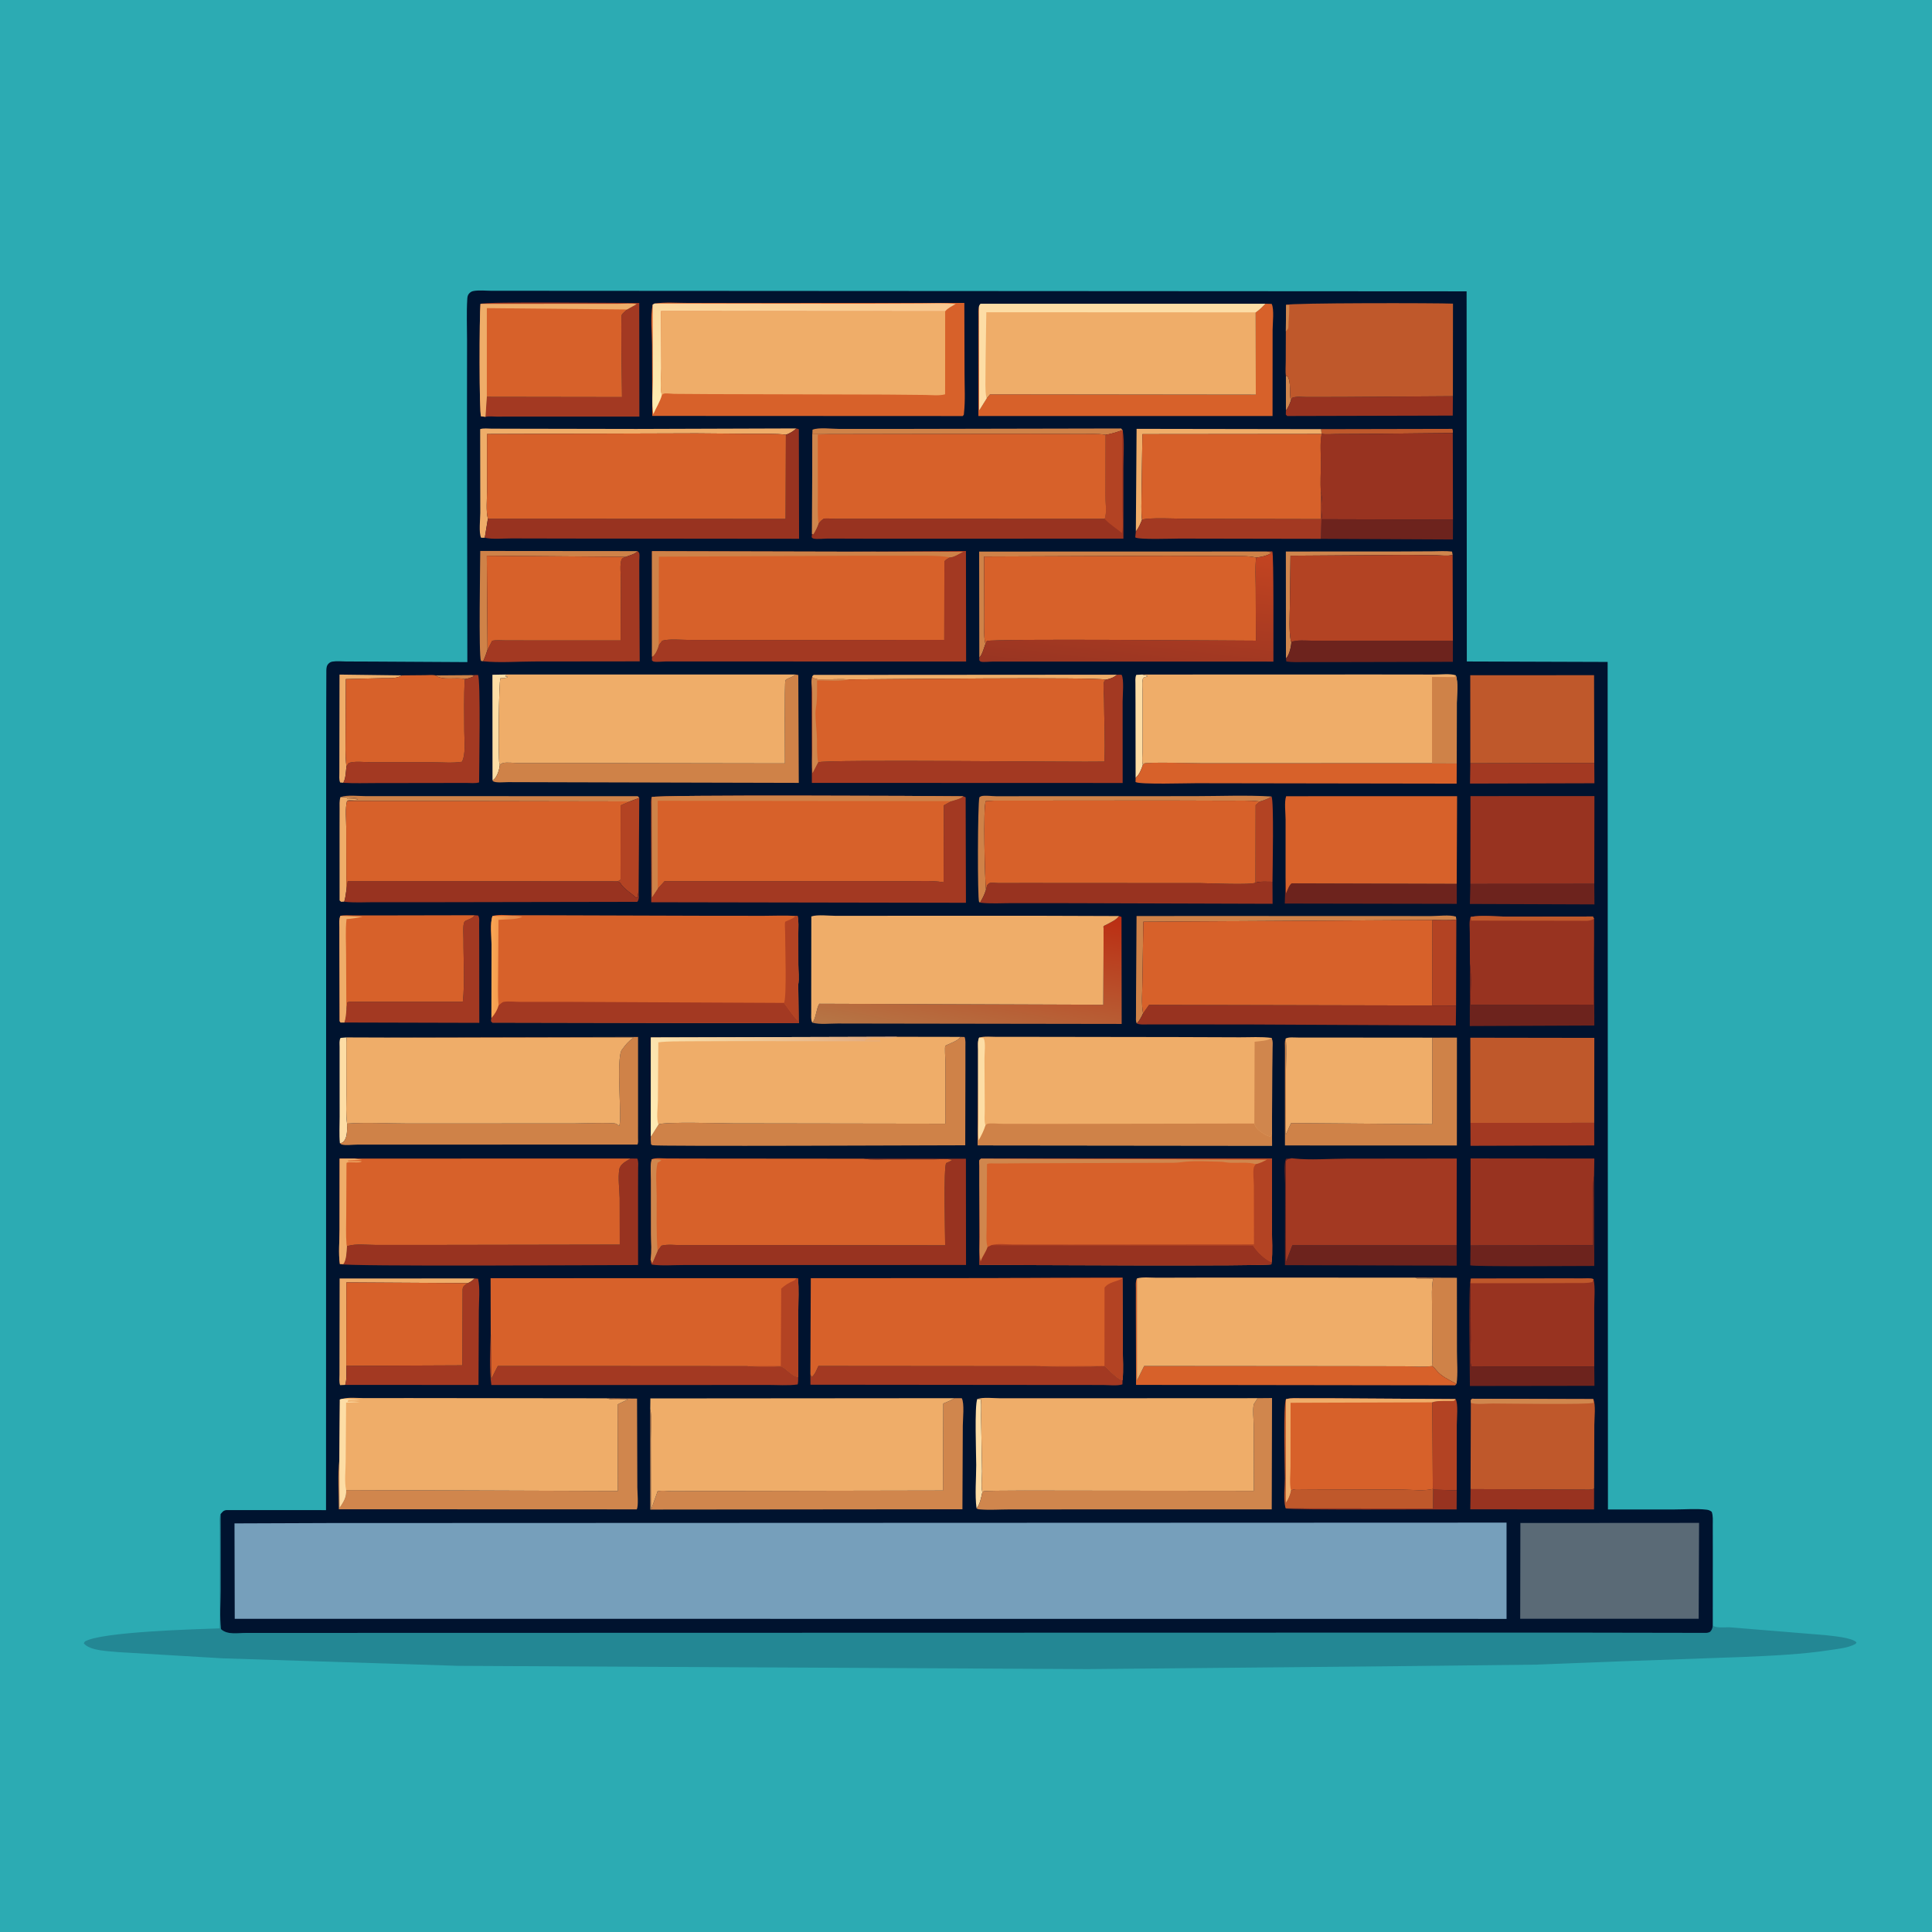 <svg version="1.1" xmlns="http://www.w3.org/2000/svg" style="display: block;" viewBox="0 0 2048 2048" width="1024" height="1024">
<defs>
	<linearGradient id="Gradient1" gradientUnits="userSpaceOnUse" x1="1050.44" y1="948.332" x2="1019.81" y2="1111.29">
		<stop class="stop0" offset="0" stop-opacity="1" stop-color="rgb(187,46,19)"/>
		<stop class="stop1" offset="1" stop-opacity="1" stop-color="rgb(182,117,69)"/>
	</linearGradient>
	<linearGradient id="Gradient2" gradientUnits="userSpaceOnUse" x1="1191.79" y1="716.029" x2="1208.02" y2="572.306">
		<stop class="stop0" offset="0" stop-opacity="1" stop-color="rgb(153,53,34)"/>
		<stop class="stop1" offset="1" stop-opacity="1" stop-color="rgb(195,68,33)"/>
	</linearGradient>
	<linearGradient id="Gradient3" gradientUnits="userSpaceOnUse" x1="908.993" y1="1066.09" x2="674.848" y2="1155.89">
		<stop class="stop0" offset="0" stop-opacity="1" stop-color="rgb(228,173,129)"/>
		<stop class="stop1" offset="1" stop-opacity="1" stop-color="rgb(255,235,180)"/>
	</linearGradient>
	<linearGradient id="Gradient4" gradientUnits="userSpaceOnUse" x1="541.402" y1="1022.35" x2="521.597" y2="1022.51">
		<stop class="stop0" offset="0" stop-opacity="1" stop-color="rgb(232,138,73)"/>
		<stop class="stop1" offset="1" stop-opacity="1" stop-color="rgb(250,165,83)"/>
	</linearGradient>
	<linearGradient id="Gradient5" gradientUnits="userSpaceOnUse" x1="861.069" y1="282.301" x2="809.819" y2="464.805">
		<stop class="stop0" offset="0" stop-opacity="1" stop-color="rgb(249,200,143)"/>
		<stop class="stop1" offset="1" stop-opacity="1" stop-color="rgb(255,237,177)"/>
	</linearGradient>
</defs>
<path transform="translate(0,0)" fill="rgb(44,171,179)" d="M -0 -0 L 2048 0 L 2048 2048 L -0 2048 L -0 -0 z"/>
<path transform="translate(0,0)" fill="rgb(35,135,148)" d="M 233.841 1605.03 L 233.907 1685.1 C 233.889 1698.71 232.75 1713.5 234.268 1726.95 C 241.015 1733.32 252.187 1730.97 261.051 1730.97 L 1296.72 1730.73 L 1669.05 1730.69 L 1808.53 1730.93 C 1810.24 1730.9 1811.35 1730.57 1812.86 1729.79 C 1814.98 1727.34 1815.25 1726.25 1815.61 1723.17 C 1819.04 1726.07 1828.9 1724.81 1833.65 1725.02 L 1935 1733.31 C 1942.18 1734.24 1963.18 1735.76 1967.97 1741 L 1967.13 1742.5 C 1959.3 1746.87 1949.5 1747.66 1940.75 1749.02 C 1910.27 1753.76 1879.28 1755.06 1848.5 1756.43 L 1718.5 1761.06 L 1627.49 1764.58 L 1501 1766.02 L 1153.23 1769.31 L 486 1765.87 L 235.635 1757.88 L 126.254 1751.36 C 115.997 1750.26 95.459 1750.23 88.831 1742 L 90 1740.02 C 107.72 1729.71 206.649 1727.07 232.895 1726.13 L 232.975 1638.76 L 232.798 1616.84 C 232.755 1612.99 232.128 1608.54 233.841 1605.03 z"/>
<path transform="translate(0,0)" fill="rgb(0,19,47)" d="M 233.841 1605.03 C 235.862 1602.69 236.7 1601.11 240 1600.77 L 345.604 1600.8 L 345.699 1040.17 L 345.745 824.264 L 345.811 748.626 L 345.933 710.5 C 346.071 707.627 346.269 705.353 348.5 703.262 C 349.686 702.151 350.923 701.564 352.5 701.306 C 357.031 700.565 362.376 701.14 367.018 701.178 L 396.053 701.288 L 495.408 701.858 L 495.021 442.139 L 495.081 360.364 C 495.102 346.162 494.43 331.648 495.306 317.498 C 495.441 315.307 495.541 313.287 496.982 311.5 C 498.076 310.144 499.627 308.992 501.305 308.618 C 507.291 307.284 515.531 308.267 521.728 308.261 L 566.652 308.257 L 1554.66 308.823 L 1554.89 701.187 L 1704.16 701.678 L 1704.49 1600.13 L 1774.82 1600.1 C 1785.92 1600.1 1798.27 1599.03 1809.25 1600.36 C 1811.47 1600.63 1812.72 1601.27 1814.5 1602.58 C 1816.07 1607.04 1815.58 1611.74 1815.6 1616.42 L 1815.65 1642.86 L 1815.61 1723.17 C 1815.25 1726.25 1814.98 1727.34 1812.86 1729.79 C 1811.35 1730.57 1810.24 1730.9 1808.53 1730.93 L 1669.05 1730.69 L 1296.72 1730.73 L 261.051 1730.97 C 252.187 1730.97 241.015 1733.32 234.268 1726.95 C 232.75 1713.5 233.889 1698.71 233.907 1685.1 L 233.841 1605.03 z"/>
<path transform="translate(0,0)" fill="rgb(207,130,72)" d="M 461.629 715.941 L 500.214 715.661 L 502.951 716.626 C 499.801 718.042 496.186 719.454 492.735 719.838 C 483.438 717.552 469.439 721.793 461.629 715.941 z"/>
<path transform="translate(0,0)" fill="rgb(208,134,77)" d="M 1363.1 398.966 L 1364.51 398.5 C 1369.18 404.594 1366.25 416.924 1368.49 424.52 C 1367.01 428.442 1365.75 431.899 1363.14 435.24 L 1363.1 398.966 z"/>
<path transform="translate(0,0)" fill="rgb(253,221,165)" d="M 1035.16 1598.87 C 1033.25 1584.34 1034.83 1567.65 1034.83 1552.92 C 1034.83 1542.08 1032.86 1489.71 1036.01 1482.94 L 1039.78 1483.5 C 1040.49 1490.52 1039.88 1497.58 1040.05 1504.63 L 1041.01 1559.68 C 1041.06 1566.14 1039.84 1575.75 1041.29 1581.88 C 1040.13 1587.18 1038.85 1594.82 1035.16 1598.87 z"/>
<path transform="translate(0,0)" fill="rgb(152,51,32)" d="M 1519.25 1579.07 L 1544.19 1579.8 L 1544.09 1600.05 C 1527.57 1599.84 1366.44 1600.89 1362.99 1598.98 L 1519.08 1599.12 L 1519.25 1579.07 z"/>
<path transform="translate(0,0)" fill="rgb(191,88,43)" d="M 1400.41 454.9 L 1539.5 454.621 C 1540.19 456.602 1540.22 457.022 1540.01 459 L 1449.23 459.938 L 1416.7 460.104 C 1411.65 460.109 1405.93 460.642 1400.95 460.019 L 1400.41 454.9 z"/>
<path transform="translate(0,0)" fill="rgb(239,173,105)" d="M 364.906 955.812 L 361.499 955.943 L 359.966 954.5 L 359.931 879.251 L 359.981 857.426 C 359.994 853.231 359.585 848.95 360.909 844.927 L 378.642 845.609 L 367.682 846.345 L 368 847 L 379.5 847 C 377.837 848.732 370.887 847.172 367.872 849.001 C 365.689 857.314 367.03 868.674 367.032 877.451 L 367.096 944.168 C 366.521 948.085 366.091 952.023 364.906 955.812 z"/>
<path transform="translate(0,0)" fill="rgb(253,221,165)" d="M 1203.79 824.588 L 1203.68 746.203 L 1203.6 725.071 C 1203.59 721.806 1203.14 718.437 1204.5 715.395 L 1210.79 715.043 L 1216.56 716.63 C 1214.23 718.699 1211.92 716.768 1211.25 720.5 C 1210.52 724.528 1211.16 730.06 1211.15 734.233 L 1211.16 763.384 L 1211.12 795.965 C 1211.11 800.387 1210.35 806.651 1211.43 810.823 C 1209.79 815.957 1207.86 820.857 1203.79 824.588 z"/>
<path transform="translate(0,0)" fill="rgb(253,221,165)" d="M 360.279 1211.85 C 359.429 1202.7 360.035 1193 360.021 1183.79 L 359.976 1129.41 L 359.974 1109.42 C 359.974 1106.4 359.453 1102.89 361 1100.23 L 367.323 1099.7 L 367.121 1105.17 L 367.171 1160.38 C 367.189 1170.44 366.529 1181.1 367.869 1191.05 C 368.023 1196.45 368.361 1205.32 364.631 1209.63 C 363.31 1211.16 362.193 1211.72 360.279 1211.85 z"/>
<path transform="translate(0,0)" fill="rgb(253,221,165)" d="M 522.069 827.141 L 521.982 715.269 L 536.781 714.994 L 535.5 717 L 538.466 717.5 C 536.175 719.127 533.209 718.842 530.5 718.964 C 528.725 722.671 527.939 803.028 529.378 809.676 L 529.829 810.703 C 529.407 815.472 527.296 823.151 523.356 826.364 L 522.069 827.141 z"/>
<path transform="translate(0,0)" fill="rgb(239,173,105)" d="M 363.923 829.792 L 360.553 829.515 C 359.249 826.426 359.721 822.651 359.724 819.331 L 359.757 797.33 L 359.889 715.076 L 426.081 715.917 L 425.329 716.353 C 419.435 719.667 412.045 718.737 405.444 718.868 L 366.582 719.852 L 366.34 777.041 C 366.32 788.748 365.762 800.939 367.227 812.554 C 366.589 817.857 366.588 825.1 363.923 829.792 z"/>
<path transform="translate(0,0)" fill="rgb(208,134,77)" d="M 1363.16 697.868 L 1363.05 584.62 L 1483.1 584.564 L 1518.1 584.398 C 1525.02 584.363 1532.35 583.828 1539.22 584.668 L 1539.85 588.134 L 1538.6 588.47 C 1534.11 589.581 1528.07 588.673 1523.4 588.584 L 1490.41 588.223 L 1367.98 589.09 L 1367.3 642.431 C 1367.14 654.484 1366.19 668.026 1368.37 679.87 L 1368.89 680.387 C 1368.89 684.883 1366.86 693.417 1364.01 697.066 L 1363.16 697.868 z"/>
<path transform="translate(0,0)" fill="rgb(207,130,72)" d="M 360.909 844.927 C 368.306 842.38 380.446 843.969 388.362 843.963 L 448.832 843.934 L 676 844.019 C 677.513 845.428 677.068 844.74 677.656 845.837 L 667.67 849.524 L 367.872 849.001 C 370.887 847.172 377.837 848.732 379.5 847 L 368 847 L 367.682 846.345 L 378.642 845.609 L 360.909 844.927 z"/>
<path transform="translate(0,0)" fill="rgb(239,173,105)" d="M 365.941 1468.06 L 360.5 1468.31 C 359.321 1465.05 359.843 1460.72 359.849 1457.25 L 359.87 1437.9 L 360.004 1355.25 L 502.95 1355.17 C 500.875 1357.64 498.945 1358.72 496.076 1360.15 L 367.165 1359.39 L 367.064 1447.86 C 367.097 1454.38 367.803 1461.83 365.941 1468.06 z"/>
<path transform="translate(0,0)" fill="rgb(239,173,105)" d="M 860.887 717.844 C 861.295 716.154 860.888 717.039 862.5 715.405 L 1184.07 715.192 C 1180.49 718.439 1176.5 719.626 1171.81 720.566 C 1167.3 717.387 922.734 720.151 900.55 720.208 C 892.304 719.729 883.828 720.121 875.558 720.158 C 870.3 720.181 865.365 720.981 860.887 717.844 z"/>
<path transform="translate(0,0)" fill="rgb(179,67,35)" d="M 1347.84 844.325 C 1350.59 847.97 1348.93 923.541 1348.89 934.697 C 1343.56 934.773 1335.81 934.013 1330.89 935.704 L 1331.05 853.5 L 1335.47 849.591 C 1339.6 848.404 1344.32 846.79 1347.84 844.325 z"/>
<path transform="translate(0,0)" fill="rgb(207,130,72)" d="M 512.136 700.989 L 509.807 700.622 C 507.306 694.603 509.063 597.612 509.069 584.037 L 675.956 584.188 C 673.329 587.45 667.302 588.759 663.428 590.271 L 516.037 589.12 L 516.783 688.765 C 515.455 692.994 514.042 696.984 512.136 700.989 z"/>
<path transform="translate(0,0)" fill="rgb(239,173,105)" d="M 1204.04 563.488 L 1204.83 454.589 L 1400.41 454.9 L 1400.95 460.019 L 1211 460.218 L 1210.08 522.963 C 1210.09 532.18 1209.48 541.975 1210.57 551.083 C 1208.76 555.62 1207.07 559.581 1204.04 563.488 z"/>
<path transform="translate(0,0)" fill="rgb(207,130,72)" d="M 861.126 459.848 L 861.3 455.5 C 867.749 452.811 882.172 454.67 889.374 454.655 L 964.823 454.638 L 1188.47 454.188 L 1190 455.986 C 1184 458.017 1178.3 460.054 1171.98 460.93 C 1163.43 459.408 1153.89 460.166 1145.16 460.093 L 1092.58 459.813 L 879.364 460.19 L 861.126 459.848 z"/>
<path transform="translate(0,0)" fill="rgb(179,67,35)" d="M 667.67 849.524 L 677.656 845.837 L 676.963 944.937 L 675.543 951.5 L 674.5 951.779 C 669.708 947.312 662 942.635 658.439 937.407 C 657.291 935.721 658.084 936.418 656.182 935.025 L 654.929 934.193 C 655.992 933.751 656.843 933.136 657.798 932.5 L 657.879 853.803 L 667.67 849.524 z"/>
<path transform="translate(0,0)" fill="rgb(207,130,72)" d="M 1038.11 696.876 L 1037.95 584.68 L 1342.68 584.593 L 1348.17 585.5 C 1345.14 589.021 1335.96 590.534 1331.56 591.062 C 1322.99 588.873 1312.26 589.633 1303.34 589.452 L 1237.19 589.177 L 1043.19 589.94 L 1043.4 658.203 C 1043.55 665.635 1042.63 675.57 1044.62 682.571 C 1043.36 685.898 1040.85 695.303 1038.11 696.876 z"/>
<path transform="translate(0,0)" fill="rgb(207,130,72)" d="M 1038.19 845.148 C 1038.82 844.774 1039.37 844.24 1040.07 844.027 C 1043.81 842.887 1051.57 844.028 1055.88 844.028 L 1110.61 844.012 L 1265.92 843.957 C 1293.08 843.952 1320.78 842.698 1347.84 844.325 C 1344.32 846.79 1339.6 848.404 1335.47 849.591 C 1324.22 848.17 1312.06 848.844 1300.69 848.769 L 1236.27 848.563 L 1053.26 848.717 L 1045 849.182 C 1041.97 854.579 1044.07 933.908 1045.18 943.353 C 1043.64 948.358 1041.52 952.392 1038.89 956.855 L 1037.86 956.111 C 1036.09 951.842 1036.31 852.309 1038.19 845.148 z"/>
<path transform="translate(0,0)" fill="rgb(207,130,72)" d="M 1205.02 1084.92 C 1203.71 1082.49 1204.19 1079.45 1204.19 1076.78 L 1204.24 1056.44 L 1204.79 971.014 L 1288.98 970.98 L 1452.64 971.034 L 1517.39 971.063 C 1525.06 971.065 1536.3 969.442 1543.33 971.655 L 1543.79 974.852 C 1535.58 975.757 1526.7 975.151 1518.4 975.216 L 1212 977.038 L 1210.99 1041.19 C 1210.93 1051.79 1209.72 1063.87 1211.7 1074.22 C 1210.02 1077.93 1207.95 1082.04 1205.02 1084.92 z"/>
<path transform="translate(0,0)" fill="rgb(179,67,35)" d="M 1518.4 975.216 C 1526.7 975.151 1535.58 975.757 1543.79 974.852 L 1543.5 1065.95 L 1518.12 1065.86 L 1518.4 975.216 z"/>
<path transform="translate(0,0)" fill="rgb(179,67,35)" d="M 1542.97 1483.09 C 1545.99 1487.73 1544.27 1504.22 1544.26 1510.6 L 1544.19 1579.8 L 1519.25 1579.07 L 1518.85 1578.36 L 1518.28 1486.44 C 1524.12 1484.3 1534.83 1485.45 1541.47 1484.89 L 1542.97 1483.09 z"/>
<path transform="translate(0,0)" fill="rgb(239,173,105)" d="M 513.875 570.022 L 510 570.044 C 507.37 565.283 509.119 549.556 509.11 543.653 L 508.975 454.913 C 512.314 453.664 517.45 454.378 521.122 454.386 L 552.279 454.468 L 674.589 454.689 L 844.103 454.139 C 841.72 456.727 836.523 459.89 833.071 460.792 C 821.463 459.424 809.312 459.972 797.622 459.859 L 737.992 459.361 L 516.227 460.049 L 516.264 520.856 C 516.28 529.754 514.994 541.42 517.177 549.933 L 513.875 570.022 z"/>
<path transform="translate(0,0)" fill="rgb(207,130,72)" d="M 1500.24 1354.34 L 1544.38 1354.5 L 1544.46 1432.36 C 1544.44 1443.4 1545.61 1456 1544.04 1466.88 L 1543.31 1466.65 C 1536.09 1462.66 1527.63 1459.02 1522.44 1452.33 C 1521 1450.48 1519.95 1449.37 1518 1448.06 C 1518.73 1440.86 1518.15 1433.05 1518.14 1425.78 L 1518.01 1382.11 C 1517.98 1373.66 1517.41 1364.81 1518.97 1356.49 L 1519.23 1355.27 L 1502 1355.22 L 1500.24 1354.34 z"/>
<path transform="translate(0,0)" fill="rgb(152,51,32)" d="M 1558.85 1578.51 L 1655.33 1578.93 L 1678.31 1578.97 C 1682.04 1578.97 1686.39 1579.52 1689.84 1578 L 1689.76 1600.06 L 1558.57 1599.93 L 1558.85 1578.51 z"/>
<path transform="translate(0,0)" fill="rgb(109,35,29)" d="M 1559.12 1355.37 L 1558.72 1360.26 L 1559.05 1420.48 C 1559.05 1429.23 1557.69 1440.1 1559.57 1448.42 L 1690 1448.51 L 1690.19 1469.03 L 1558.15 1469.22 C 1558.22 1455.7 1556.22 1359.31 1559.12 1355.37 z"/>
<path transform="translate(0,0)" fill="rgb(109,35,29)" d="M 1690.01 936.839 L 1690.18 958.715 L 1558.14 958.225 L 1558.63 936.996 L 1690.01 936.839 z"/>
<path transform="translate(0,0)" fill="rgb(163,57,34)" d="M 1690.01 808.748 L 1690.15 830.286 L 1558.29 830.641 L 1558.59 809.056 L 1690.01 808.748 z"/>
<path transform="translate(0,0)" fill="rgb(109,35,29)" d="M 1558.77 1320.21 L 1688.85 1319.98 L 1688.92 1272.94 C 1688.96 1264.58 1688.37 1255.62 1689.64 1247.36 L 1689.79 1246.46 L 1689.99 1341.97 C 1675.8 1341.93 1560.95 1342.93 1558.53 1341.26 L 1558.77 1320.21 z"/>
<path transform="translate(0,0)" fill="rgb(109,35,29)" d="M 1540.21 550.766 L 1540.14 571.877 L 1400.3 571.192 L 1400.8 550.37 L 1540.21 550.766 z"/>
<path transform="translate(0,0)" fill="rgb(109,35,29)" d="M 1689.84 993.87 L 1690.05 1087.1 L 1558.03 1087.66 L 1558.16 1021.71 C 1560.06 1035.45 1558.71 1051.16 1558.67 1065.12 L 1689.22 1064.97 L 1689.84 993.87 z"/>
<path transform="translate(0,0)" fill="rgb(191,88,43)" d="M 1363.16 1483.21 L 1363.04 1593.13 C 1365.83 1589.25 1367.59 1584.68 1368.55 1580.03 C 1371.81 1578.05 1375.94 1578.64 1379.62 1578.65 L 1401.25 1578.76 L 1487.08 1579.07 C 1496.65 1579.1 1509.67 1580.74 1518.85 1578.36 L 1519.25 1579.07 L 1519.08 1599.12 L 1362.99 1598.98 L 1362.56 1598.1 C 1360.43 1589.38 1362.02 1576.32 1362.01 1567.19 C 1361.99 1555.74 1360.11 1488.99 1363.16 1483.21 z"/>
<path transform="translate(0,0)" fill="rgb(163,57,34)" d="M 1558.7 1190.32 L 1689.95 1190.26 L 1689.98 1214.22 L 1558.81 1214.6 L 1558.7 1190.32 z"/>
<path transform="translate(0,0)" fill="rgb(152,51,32)" d="M 1368.49 424.52 L 1369.71 421.753 C 1373.47 419.927 1380.88 420.874 1385.14 420.864 L 1423.24 420.804 L 1540.13 419.988 L 1539.97 440.555 L 1364.5 440.998 L 1363.01 439.5 L 1363.14 435.24 C 1365.75 431.899 1367.01 428.442 1368.49 424.52 z"/>
<path transform="translate(0,0)" fill="rgb(109,35,29)" d="M 1362.75 930.776 L 1363.17 947.152 C 1364.55 944.328 1366.71 937.846 1369.29 936.41 L 1544.18 936.899 L 1544.22 958.12 L 1361.91 957.803 L 1362.75 930.776 z"/>
<path transform="translate(0,0)" fill="rgb(109,35,29)" d="M 1544.1 1320.05 L 1544.15 1341.63 L 1362.11 1341.11 L 1362.23 1255.22 C 1362.23 1249.54 1360.61 1232.45 1363.33 1228.34 L 1369.43 1227.77 C 1366.4 1228.54 1364.54 1228.27 1362.86 1231 L 1363.21 1337.86 L 1369.95 1320.03 L 1544.1 1320.05 z"/>
<path transform="translate(0,0)" fill="rgb(109,35,29)" d="M 1368.89 680.387 C 1375.26 678.136 1383.56 679.1 1390.3 679.109 L 1425.98 679.226 L 1540.11 679.207 L 1540.06 701.565 L 1419.74 701.837 L 1384.05 701.826 C 1377.35 701.794 1370.17 702.301 1363.55 701.163 L 1363.16 697.868 L 1364.01 697.066 C 1366.86 693.417 1368.89 684.883 1368.89 680.387 z"/>
<path transform="translate(0,0)" fill="rgb(163,57,34)" d="M 1400.24 521.439 C 1402.08 529.399 1402.12 542.353 1400.8 550.37 L 1400.3 571.192 L 1250.14 570.924 C 1243.48 570.916 1206.84 572.272 1203.4 569.664 L 1204.04 563.488 C 1207.07 559.581 1208.76 555.62 1210.57 551.083 C 1215.02 548.235 1250.95 549.95 1258.19 549.954 L 1400.15 550.245 L 1400.24 521.439 z"/>
<path transform="translate(0,0)" fill="rgb(163,57,34)" d="M 502.95 1355.17 L 506.79 1355.5 C 509.121 1365.64 507.596 1379.32 507.585 1389.85 L 507.239 1468.11 L 365.941 1468.06 C 367.803 1461.83 367.097 1454.38 367.064 1447.86 L 490.089 1447.31 L 490.374 1366.5 C 490.943 1362.71 493.142 1362.18 496.076 1360.15 C 498.945 1358.72 500.875 1357.64 502.95 1355.17 z"/>
<path transform="translate(0,0)" fill="rgb(163,57,34)" d="M 500.214 715.661 L 506.695 715.5 C 509.691 719.96 507.877 815.786 507.87 829.371 C 504.058 830.64 498.271 829.929 494.198 829.94 L 463.282 830.001 L 398.787 830.086 C 387.281 830.075 375.388 830.542 363.923 829.792 C 366.588 825.1 366.589 817.857 367.227 812.554 C 367.919 811.306 368.681 810.199 369.5 809.034 C 374.416 806.446 387.305 808.006 393.086 808.01 L 458.554 808.025 C 468.548 808.028 479.886 809.098 489.72 807.5 C 494.053 798.703 492.127 785.009 492.153 775.118 C 492.2 756.777 491.529 738.127 492.735 719.838 C 496.186 719.454 499.801 718.042 502.951 716.626 L 500.214 715.661 z"/>
<path transform="translate(0,0)" fill="rgb(163,57,34)" d="M 503.026 970.185 L 506.869 970.5 C 508.497 972.972 507.918 976.579 507.94 979.437 L 508.005 999.669 L 508.096 1084.27 L 365.07 1083.9 C 366.517 1079.42 366.839 1075.12 367.148 1070.47 L 368.196 1062.5 C 371.391 1061.4 375.298 1061.88 378.677 1061.88 L 401.961 1061.89 L 490.624 1061.88 C 492.87 1040.47 491.166 1017.22 491.294 995.604 C 491.318 991.536 490.367 980.487 492.264 977.313 C 493.812 974.721 500.792 974.477 503.026 970.185 z"/>
<path transform="translate(0,0)" fill="rgb(163,57,34)" d="M 509.312 322.118 C 514.201 319.431 655.764 321.291 677.645 321.182 L 677.774 441.617 L 551.232 441.595 L 526.434 441.642 C 522.749 441.622 518.179 440.982 514.638 441.858 L 516.057 420.707 L 659.366 420.917 L 659.282 413 C 659.241 404.031 657.91 336.103 659.102 333.702 C 659.847 332.203 663.387 329.367 664.677 328.061 L 674.947 322.379 C 668.918 321.296 661.683 322.028 655.528 322.034 L 616.165 322.062 L 509.312 322.118 z"/>
<path transform="translate(0,0)" fill="rgb(163,57,34)" d="M 675.956 584.188 C 676.522 584.959 677.406 585.576 677.653 586.5 C 678.178 588.457 677.662 592.556 677.666 594.699 L 677.699 613.431 L 678.118 701.081 L 565.896 701.209 C 548.45 701.233 529.416 702.781 512.136 700.989 C 514.042 696.984 515.455 692.994 516.783 688.765 L 521.737 679.207 C 525.913 678.297 530.907 678.812 535.2 678.821 L 561.318 678.888 L 657.879 678.917 L 658.102 614.808 C 658.119 609.151 656.795 597.994 658.867 593.092 C 659.57 591.428 661.852 590.964 663.428 590.271 C 667.302 588.759 673.329 587.45 675.956 584.188 z"/>
<path transform="translate(0,0)" fill="rgb(163,57,34)" d="M 859.013 1456.65 L 860.182 1459.75 C 863.733 1457.81 865.823 1451.61 867.566 1448.02 L 1101.56 1448.21 C 1119.66 1449.43 1138.09 1448.83 1156.24 1448.83 C 1160.46 1448.83 1167.36 1447.73 1171.22 1448.68 C 1171.56 1448.76 1173.65 1451 1173.97 1451.31 C 1176.78 1453.99 1186.52 1463.87 1189.95 1463.09 L 1189.83 1467.5 C 1184.21 1469.33 1175.16 1468.16 1169.15 1468.15 L 1119.79 1468.12 L 859.094 1467.87 L 859.013 1456.65 z"/>
<path transform="translate(0,0)" fill="rgb(163,57,34)" d="M 520.176 1414.34 L 520.248 1415.18 L 520.709 1461.85 L 527.702 1448.01 L 791.591 1448.18 L 793.283 1448.34 C 802.148 1449.11 811.031 1448.98 819.921 1448.97 C 821.601 1448.97 827.019 1448.35 828.363 1448.95 C 834.839 1451.82 838.186 1458.64 846.13 1460 C 846.185 1462.65 846.149 1464.97 845.6 1467.58 C 835.282 1469.02 823.77 1468.07 813.332 1468.09 L 746.001 1468.15 L 520.856 1468.16 C 518.408 1451.15 519.614 1431.55 520.176 1414.34 z"/>
<path transform="translate(0,0)" fill="rgb(152,51,32)" d="M 1330.89 935.704 C 1335.81 934.013 1343.56 934.773 1348.89 934.697 L 1349 958.057 L 1135.74 957.401 L 1072.98 957.346 C 1061.76 957.349 1049.99 958.19 1038.89 956.855 C 1041.52 952.392 1043.64 948.358 1045.18 943.353 L 1046.37 938.342 C 1047.24 937.591 1047.92 936.511 1049 936.09 C 1050.71 935.421 1056.47 936.077 1058.5 936.074 L 1089.02 936.036 L 1272.85 936.147 C 1281.35 936.198 1326.06 938.227 1330.89 935.704 z"/>
<path transform="translate(0,0)" fill="rgb(215,97,42)" d="M 1205.16 1355.19 L 1205.15 1463.63 L 1212.86 1448 L 1425.94 1448.18 L 1488.63 1448.3 C 1498.09 1448.32 1508.69 1449.32 1518 1448.06 C 1519.95 1449.37 1521 1450.48 1522.44 1452.33 C 1527.63 1459.02 1536.09 1462.66 1543.31 1466.65 L 1544.04 1466.88 L 1542.47 1468.51 L 1204.27 1468.05 L 1204.03 1386.05 L 1204.05 1365.74 C 1204.05 1362.23 1203.55 1358.38 1205.16 1355.19 z"/>
<path transform="translate(0,0)" fill="rgb(207,130,72)" d="M 1518.26 1099.95 L 1544.42 1099.92 L 1544.34 1214.28 L 1362.11 1214.24 L 1362.09 1131.01 L 1362.1 1111.23 C 1362.11 1107.97 1361.6 1103.92 1362.84 1100.86 C 1364.17 1111.45 1363.19 1123.28 1363.15 1134.01 L 1363.06 1202.73 L 1368.58 1190.48 L 1518.16 1191.66 L 1518.26 1099.95 z"/>
<path transform="translate(0,0)" fill="rgb(152,51,32)" d="M 367.096 944.168 L 368.566 933.988 L 654.929 934.193 L 656.182 935.025 C 658.084 936.418 657.291 935.721 658.439 937.407 C 662 942.635 669.708 947.312 674.5 951.779 L 675.543 951.5 L 676.963 944.937 C 676.966 948.506 678.01 953.441 675.5 955.998 L 460.748 956.38 L 397.303 956.361 C 386.78 956.333 375.284 957.154 364.906 955.812 C 366.091 952.023 366.521 948.085 367.096 944.168 z"/>
<path transform="translate(0,0)" fill="rgb(152,51,32)" d="M 1211.7 1074.22 L 1218.05 1065.18 L 1518.12 1065.86 L 1543.5 1065.95 L 1543.24 1087.08 L 1325.09 1085.99 L 1240.97 1085.92 L 1216.69 1085.94 C 1212.87 1085.94 1208.56 1086.46 1205.02 1084.92 C 1207.95 1082.04 1210.02 1077.93 1211.7 1074.22 z"/>
<path transform="translate(0,0)" fill="rgb(215,97,42)" d="M 1211.43 810.823 C 1211.95 810.302 1212.32 809.554 1213 809.26 C 1216.68 807.663 1267.93 809.059 1275.33 809.06 L 1518.01 808.973 L 1544.2 809.045 L 1544.12 830.679 L 1268.12 830.236 C 1258.8 830.185 1208.38 831.82 1203.71 829 L 1203.79 824.588 C 1207.86 820.857 1209.79 815.957 1211.43 810.823 z"/>
<path transform="translate(0,0)" fill="rgb(207,130,72)" d="M 843.017 715.016 L 846.236 715.547 L 846.744 829.888 L 590.13 829.248 L 538.566 829.1 C 534.634 829.09 525.652 830.149 522.526 828.102 L 522.069 827.141 L 523.356 826.364 C 527.296 823.151 529.407 815.472 529.829 810.703 C 530.886 810.105 531.839 809.266 533 808.91 C 536.766 807.753 544.655 808.805 548.719 808.808 L 597.678 808.848 L 832.053 809.231 C 832.069 800.225 831.422 722.759 832.596 721.111 C 834.146 718.937 840.558 718.069 843.017 715.016 z"/>
<path transform="translate(0,0)" fill="rgb(208,134,77)" d="M 1333.1 1482.12 L 1348.41 1481.99 L 1348.1 1600.01 L 1136.23 1600.03 L 1069.89 1600.06 C 1059.79 1600.07 1049.04 1600.86 1039 1600.05 C 1037.39 1599.92 1036.38 1599.87 1035.16 1598.87 C 1038.85 1594.82 1040.13 1587.18 1041.29 1581.88 C 1042.16 1581.42 1041.72 1581.71 1042.7 1580.83 C 1044 1579.67 1126.11 1580.13 1135.83 1580.13 L 1329.15 1580.34 L 1328.97 1510.71 C 1328.97 1504.2 1327.68 1495.09 1329 1489 C 1329.35 1487.38 1332.32 1484.18 1333.1 1482.12 z"/>
<path transform="translate(0,0)" fill="rgb(208,134,77)" d="M 643.208 1482.26 L 675.312 1482.57 L 675.612 1576.72 C 675.61 1581.48 677.091 1596.47 674.971 1599.99 L 359.197 1599.88 C 359.282 1582.65 357.749 1563.76 359.788 1546.74 L 359.973 1598.32 C 364.192 1591.76 367.212 1587.6 366.904 1579.5 L 654.9 1580.5 L 654.715 1488.71 L 666.024 1483.28 C 659.571 1483.2 650.12 1484.31 644.056 1482.58 L 643.208 1482.26 z"/>
<path transform="translate(0,0)" fill="rgb(152,51,32)" d="M 844.103 454.139 L 846.827 455 L 847.07 571.127 L 602.315 570.892 L 541.951 570.769 C 533.319 570.748 522.181 571.944 513.875 570.022 L 517.177 549.933 L 832.75 550.061 L 833.071 460.792 C 836.523 459.89 841.72 456.727 844.103 454.139 z"/>
<path transform="translate(0,0)" fill="url(#Gradient1)" d="M 1186.13 971.035 L 1188.84 972 L 1189.02 1085.42 L 947.6 1085.07 L 887.933 1084.97 C 879.536 1084.94 869.019 1086.29 861.02 1084.04 C 864.847 1080.59 865.19 1069.1 868.488 1064 L 1169.52 1065.08 L 1169.78 1012.14 L 1169.86 984.049 C 1169.86 983.294 1169.39 982.372 1169.87 981.784 C 1170.29 981.253 1173.19 979.993 1173.95 979.576 C 1177.94 977.386 1183.62 974.864 1186.13 971.035 z"/>
<path transform="translate(0,0)" fill="rgb(152,51,32)" d="M 668.461 1228.08 L 675.5 1228.16 C 677.03 1231.03 676.463 1235.07 676.451 1238.28 L 676.369 1264.09 L 676.403 1340.98 C 648.405 1341 364.387 1342.82 360.276 1339.93 L 364 1340 C 367.349 1335.43 367.386 1326.52 367.754 1320.94 L 369.169 1320.6 C 377.484 1318.26 388.821 1319.64 397.608 1319.66 L 449.776 1319.69 L 656.97 1319.34 L 656.876 1270.06 C 656.693 1260.55 654.93 1248.91 656.5 1239.57 C 657.489 1233.69 664.037 1230.92 668.461 1228.08 z"/>
<path transform="translate(0,0)" fill="rgb(208,134,77)" d="M 1011.88 1482.13 L 1019.5 1482.17 C 1022.54 1487.17 1020.62 1505.03 1020.61 1511.31 L 1020.21 1599.89 L 689.321 1600.21 L 689.269 1493.48 C 691.265 1502.99 689.888 1515.78 689.92 1525.66 L 690.095 1600.53 L 696.461 1582.61 L 696.862 1580.96 C 700.532 1579.54 708.017 1580.62 712.182 1580.65 L 747.425 1580.51 L 999.592 1580.03 L 999.923 1487.79 C 1004.09 1486.1 1008.01 1484.45 1011.88 1482.13 z"/>
<path transform="translate(0,0)" fill="url(#Gradient2)" d="M 1342.68 584.593 L 1348.66 584.5 C 1350.44 587.215 1349.71 686.781 1349.87 701.318 L 1100.1 701.271 L 1052.3 701.288 C 1049.68 701.29 1041.65 702.192 1039.5 701.296 C 1038.89 701.042 1038.55 700.379 1038.08 699.921 L 1038.11 696.876 C 1040.85 695.303 1043.36 685.898 1044.62 682.571 L 1046.07 679.5 C 1051.86 676.789 1301.59 679.092 1331.31 679.108 L 1331.11 622.619 C 1331.07 612.569 1330.38 601.988 1331.45 592.016 L 1331.56 591.062 C 1335.96 590.534 1345.14 589.021 1348.17 585.5 L 1342.68 584.593 z"/>
<path transform="translate(0,0)" fill="rgb(152,51,32)" d="M 1171.98 460.93 C 1178.3 460.054 1184 458.017 1190 455.986 L 1190.18 456.648 C 1192.11 468.84 1190.87 482.933 1190.87 495.36 L 1190.85 570.972 L 933.601 571.063 L 877.835 570.906 C 873.538 570.89 866.006 571.901 862 570.843 C 861.312 570.662 860.895 569.948 860.342 569.5 L 860.766 565.965 L 862.23 566.361 C 864.504 562.655 866.233 559.194 867.67 555.087 L 870.186 552.158 C 870.25 552.1 872.66 550.104 873 549.982 C 875.353 549.139 882.28 549.95 885.08 549.943 L 930.561 549.938 L 1171.01 550.024 C 1173.53 544.877 1171.82 531.48 1171.79 525.434 L 1171.98 460.93 z"/>
<path transform="translate(0,0)" fill="rgb(179,67,35)" d="M 1171.98 460.93 C 1178.3 460.054 1184 458.017 1190 455.986 L 1190.18 456.648 L 1190.08 457.664 C 1189.25 467.399 1189.72 477.432 1189.72 487.204 L 1189.75 539.183 C 1189.75 546.977 1191.05 557.472 1189.28 564.978 C 1183.52 560.313 1175.89 555.467 1171.01 550.024 C 1173.53 544.877 1171.82 531.48 1171.79 525.434 L 1171.98 460.93 z"/>
<path transform="translate(0,0)" fill="rgb(215,97,42)" d="M 1341.33 321.973 L 1348 322.125 C 1350.91 327.351 1349.03 343.196 1349.02 349.595 L 1348.95 441.006 L 1037.13 441.004 L 1037.05 356.529 L 1037.08 335.427 C 1037.08 331.977 1036.66 328.229 1037.79 324.928 L 1037.99 434.916 L 1045.9 422.238 L 1049.5 417.987 L 1331.21 418.318 L 1331.07 331.127 C 1334.87 328.559 1338.05 325.156 1341.33 321.973 z"/>
<path transform="translate(0,0)" fill="rgb(207,130,72)" d="M 409.958 1099.84 L 676.381 1099.23 L 676.375 1185.87 L 676.357 1206.42 C 676.357 1208.67 676.782 1211.25 675.729 1213.27 L 430.055 1213.35 L 378.595 1213.37 C 374.246 1213.37 365.973 1214.48 362.08 1213.19 C 361.369 1212.96 360.879 1212.3 360.279 1211.85 C 362.193 1211.72 363.31 1211.16 364.631 1209.63 C 368.361 1205.32 368.023 1196.45 367.869 1191.05 C 388.744 1189.51 410.906 1190.97 431.9 1190.96 L 608.414 1190.9 C 615.131 1190.9 649.78 1189.67 653 1191.17 C 654.176 1191.72 655.077 1192.72 656.116 1193.5 C 660.093 1191.49 652.523 1122.1 659.232 1112.79 L 660.235 1111.5 C 663.472 1107.05 666.137 1104.04 670.517 1100.74 L 671.78 1099.8 L 510.343 1100.16 L 409.958 1099.84 z"/>
<path transform="translate(0,0)" fill="rgb(152,51,32)" d="M 915.462 1228.26 L 1023.91 1228.29 L 1024.03 1340.93 L 792.625 1341 L 724.744 1340.99 C 713.7 1340.99 701.768 1342 690.897 1340.5 C 689.81 1338.65 689.768 1337.33 689.671 1335.21 L 691.5 1339.01 L 697.073 1326.05 L 701.118 1320.5 C 706.951 1318.73 716.238 1319.89 722.419 1319.88 L 769.171 1319.8 L 1001.9 1320.05 C 1001.87 1307.28 1000.14 1238.19 1002.93 1232.91 C 1005.45 1231.94 1007.33 1231.17 1009.49 1229.5 C 1003.71 1228.06 995.82 1228.97 989.823 1228.96 L 942.262 1229.01 C 933.806 1229.01 924.718 1229.71 916.355 1228.41 L 915.462 1228.26 z"/>
<path transform="translate(0,0)" fill="rgb(163,57,34)" d="M 1184.07 715.192 L 1188.91 715.256 C 1191.76 719.861 1190.02 737.437 1190.03 743.575 L 1190.07 829.998 L 860.606 829.886 L 860.273 723.471 C 861.338 731.4 860.974 739.6 861.004 747.597 L 861.037 794.455 C 861.03 802.705 860.432 811.464 861.275 819.656 L 867.277 808.088 C 873.537 804.729 1145.3 808.093 1170.71 807.338 C 1171.72 785.076 1170.39 762.635 1170.3 740.355 C 1170.28 735.501 1169.17 727.565 1170.26 723 C 1170.48 722.064 1171.29 721.377 1171.81 720.566 C 1176.5 719.626 1180.49 718.439 1184.07 715.192 z"/>
<path transform="translate(0,0)" fill="rgb(207,130,72)" d="M 1018.11 1099.14 L 1022.5 1099.26 C 1023.78 1102.62 1023.37 1106.63 1023.38 1110.2 L 1023.38 1133.09 L 1023.2 1214.05 C 995.046 1214.08 694.754 1215.39 691.5 1214 C 690.966 1213.78 690.552 1213.33 690.078 1213 C 689.987 1210.48 689.572 1207.43 689.901 1204.96 L 698.035 1191.99 C 703.615 1188.8 766.238 1190.8 776.966 1190.82 L 1002.06 1191.17 L 1002.11 1124.25 C 1002.11 1121.66 1001.25 1110.1 1002.11 1108.54 C 1002.21 1108.37 1005.34 1107.03 1005.63 1106.89 C 1009.69 1104.98 1015.62 1103 1018.11 1099.14 z"/>
<path transform="translate(0,0)" fill="rgb(163,57,34)" d="M 1021.09 844.108 L 1023.63 845.148 L 1023.94 956.993 L 690.345 956.424 L 690.073 876.553 L 690.094 855.643 C 690.1 852.159 689.655 848.261 690.828 844.942 L 691.091 951.26 L 697.238 942.057 L 704.48 934.053 L 906.225 934.014 L 963.66 934.043 C 975.174 934.064 987.425 933.257 998.806 935.016 L 1000.25 935.251 L 1000.49 853.676 L 1008.7 849.205 C 1012.79 847.929 1017.83 846.96 1021.09 844.108 z"/>
<path transform="translate(0,0)" fill="rgb(163,57,34)" d="M 899.776 584.803 L 1023.95 584.065 L 1024.13 701.231 L 756.98 701.198 L 706.247 701.163 C 702.981 701.161 695.389 702.129 692.5 701.155 C 691.913 700.957 691.53 700.385 691.045 700 L 691.162 696.143 L 692.156 695.578 C 694.909 693.486 697.546 687.412 698.224 684.146 L 702 679.145 C 710.076 677.055 720.99 678.307 729.425 678.321 L 782.847 678.434 L 1000.96 678.29 L 1001.09 595 C 1002.66 593.26 1004.28 592.362 1006.31 591.263 L 1007.15 590.813 C 1011.5 590.612 1017.03 586.942 1020.91 584.903 L 899.776 584.803 z"/>
<path transform="translate(0,0)" fill="rgb(215,97,42)" d="M 367.064 1447.86 L 367.165 1359.39 L 496.076 1360.15 C 493.142 1362.18 490.943 1362.71 490.374 1366.5 L 490.089 1447.31 L 367.064 1447.86 z"/>
<path transform="translate(0,0)" fill="rgb(215,97,42)" d="M 426.081 715.917 L 450.568 715.706 C 453.907 715.72 458.421 715.168 461.629 715.941 C 469.439 721.793 483.438 717.552 492.735 719.838 C 491.529 738.127 492.2 756.777 492.153 775.118 C 492.127 785.009 494.053 798.703 489.72 807.5 C 479.886 809.098 468.548 808.028 458.554 808.025 L 393.086 808.01 C 387.305 808.006 374.416 806.446 369.5 809.034 C 368.681 810.199 367.919 811.306 367.227 812.554 C 365.762 800.939 366.32 788.748 366.34 777.041 L 366.582 719.852 L 405.444 718.868 C 412.045 718.737 419.435 719.667 425.329 716.353 L 426.081 715.917 z"/>
<path transform="translate(0,0)" fill="rgb(191,88,43)" d="M 1558.7 1190.32 L 1558.6 1100.01 L 1690.05 1100.21 L 1689.95 1190.26 L 1558.7 1190.32 z"/>
<path transform="translate(0,0)" fill="rgb(152,51,32)" d="M 1558.77 1320.21 L 1558.87 1227.99 L 1690.07 1228.11 L 1689.79 1246.46 L 1689.64 1247.36 C 1688.37 1255.62 1688.96 1264.58 1688.92 1272.94 L 1688.85 1319.98 L 1558.77 1320.21 z"/>
<path transform="translate(0,0)" fill="rgb(152,51,32)" d="M 1558.63 936.996 L 1558.76 843.927 L 1690.16 843.865 L 1690.01 936.839 L 1558.63 936.996 z"/>
<path transform="translate(0,0)" fill="rgb(152,51,32)" d="M 1559.12 1355.37 L 1651.82 1355.17 L 1677.44 1355.22 C 1680.93 1355.23 1686 1354.63 1689.2 1355.91 C 1691.22 1364.83 1689.96 1376.4 1689.97 1385.62 L 1690 1448.51 L 1559.57 1448.42 C 1557.69 1440.1 1559.05 1429.23 1559.05 1420.48 L 1558.72 1360.26 L 1559.12 1355.37 z"/>
<path transform="translate(0,0)" fill="rgb(191,88,43)" d="M 1559.12 1355.37 L 1651.82 1355.17 L 1677.44 1355.22 C 1680.93 1355.23 1686 1354.63 1689.2 1355.91 L 1688 1359 C 1682.01 1360.51 1675.68 1360.04 1669.53 1360.07 L 1636.79 1360.21 L 1558.72 1360.26 L 1559.12 1355.37 z"/>
<path transform="translate(0,0)" fill="rgb(152,51,32)" d="M 1558.94 971.973 C 1570.94 969.765 1585.63 971.634 1597.99 971.641 L 1688.57 971.536 L 1689.81 973.92 L 1689.84 993.87 L 1689.22 1064.97 L 1558.67 1065.12 C 1558.71 1051.16 1560.06 1035.45 1558.16 1021.71 L 1558.03 988.587 C 1558.02 983.598 1557.12 976.581 1558.94 971.973 z"/>
<path transform="translate(0,0)" fill="rgb(191,88,43)" d="M 1558.94 971.973 C 1570.94 969.765 1585.63 971.634 1597.99 971.641 L 1688.57 971.536 L 1689.81 973.92 C 1685.14 976.876 1679.72 976.055 1674.31 976.055 L 1649.58 976.024 L 1559.5 975.881 L 1558.94 971.973 z"/>
<path transform="translate(0,0)" fill="rgb(191,88,43)" d="M 1558.59 809.056 L 1558.52 715.773 L 1689.79 715.717 L 1690.01 808.748 L 1558.59 809.056 z"/>
<path transform="translate(0,0)" fill="rgb(215,97,42)" d="M 360.837 970.809 C 365.171 969.825 370.241 970.371 374.685 970.381 L 399.98 970.384 L 503.026 970.185 C 500.792 974.477 493.812 974.721 492.264 977.313 C 490.367 980.487 491.318 991.536 491.294 995.604 C 491.166 1017.22 492.87 1040.47 490.624 1061.88 L 401.961 1061.89 L 378.677 1061.88 C 375.298 1061.88 371.391 1061.4 368.196 1062.5 L 367.148 1070.47 C 366.839 1075.12 366.517 1079.42 365.07 1083.9 L 361 1083.92 L 360.044 1082.5 L 359.81 1003.43 L 359.792 982.589 C 359.789 978.644 359.248 974.484 360.837 970.809 z"/>
<path transform="translate(0,0)" fill="rgb(239,173,105)" d="M 365.07 1083.9 L 361 1083.92 L 360.044 1082.5 L 359.81 1003.43 L 359.792 982.589 C 359.789 978.644 359.248 974.484 360.837 970.809 L 384.397 971.695 C 378.663 972.918 373.209 973.963 367.338 974.308 C 365.95 986.542 366.899 999.763 366.871 1012.1 L 367.148 1070.47 C 366.839 1075.12 366.517 1079.42 365.07 1083.9 z"/>
<path transform="translate(0,0)" fill="rgb(191,88,43)" d="M 1559.14 1487.04 L 1559.15 1484.06 L 1560.5 1482.72 L 1688.95 1483.08 C 1691.84 1488.96 1690.05 1503.75 1690.05 1510.63 L 1689.84 1578 C 1686.39 1579.52 1682.04 1578.97 1678.31 1578.97 L 1655.33 1578.93 L 1558.85 1578.51 L 1559.14 1487.04 z"/>
<path transform="translate(0,0)" fill="rgb(208,134,77)" d="M 1559.14 1487.04 L 1559.15 1484.06 L 1560.5 1482.72 L 1688.95 1483.08 L 1689.14 1487 C 1685.32 1489.27 1592.3 1487.75 1582.17 1487.79 C 1575.74 1487.81 1566.62 1488.9 1560.43 1487.5 L 1559.14 1487.04 z"/>
<path transform="translate(0,0)" fill="rgb(152,51,32)" d="M 1540.01 459 L 1540.21 550.766 L 1400.8 550.37 C 1402.12 542.353 1402.08 529.399 1400.24 521.439 C 1399.34 511.631 1400.21 500.916 1400.22 491.025 C 1400.23 481.125 1399.09 469.721 1400.95 460.019 C 1405.93 460.642 1411.65 460.109 1416.7 460.104 L 1449.23 459.938 L 1540.01 459 z"/>
<path transform="translate(0,0)" fill="rgb(215,97,42)" d="M 516.783 688.765 L 516.037 589.12 L 663.428 590.271 C 661.852 590.964 659.57 591.428 658.867 593.092 C 656.795 597.994 658.119 609.151 658.102 614.808 L 657.879 678.917 L 561.318 678.888 L 535.2 678.821 C 530.907 678.812 525.913 678.297 521.737 679.207 L 516.783 688.765 z"/>
<path transform="translate(0,0)" fill="rgb(239,173,105)" d="M 1362.84 1100.86 C 1366.36 1099.14 1371.61 1099.83 1375.54 1099.83 L 1404.17 1099.85 L 1518.26 1099.95 L 1518.16 1191.66 L 1368.58 1190.48 L 1363.06 1202.73 L 1363.15 1134.01 C 1363.19 1123.28 1364.17 1111.45 1362.84 1100.86 z"/>
<path transform="translate(0,0)" fill="rgb(215,97,42)" d="M 509.312 322.118 L 616.165 322.062 L 655.528 322.034 C 661.683 322.028 668.918 321.296 674.947 322.379 L 664.677 328.061 C 663.387 329.367 659.847 332.203 659.102 333.702 C 657.91 336.103 659.241 404.031 659.282 413 L 659.366 420.917 L 516.057 420.707 L 514.638 441.858 L 509.92 441.305 C 507.898 438.6 508.141 333.805 509.312 322.118 z"/>
<path transform="translate(0,0)" fill="rgb(239,173,105)" d="M 509.312 322.118 L 616.165 322.062 L 655.528 322.034 C 661.683 322.028 668.918 321.296 674.947 322.379 L 664.677 328.061 L 516.067 326.639 L 516.057 420.707 L 514.638 441.858 L 509.92 441.305 C 507.898 438.6 508.141 333.805 509.312 322.118 z"/>
<path transform="translate(0,0)" fill="rgb(215,97,42)" d="M 1363.16 1483.21 C 1368.71 1481.69 1374.98 1482.29 1380.72 1482.27 L 1410.59 1482.26 L 1542.97 1483.09 L 1541.47 1484.89 C 1534.83 1485.45 1524.12 1484.3 1518.28 1486.44 L 1518.85 1578.36 C 1509.67 1580.74 1496.65 1579.1 1487.08 1579.07 L 1401.25 1578.76 L 1379.62 1578.65 C 1375.94 1578.64 1371.81 1578.05 1368.55 1580.03 C 1367.59 1584.68 1365.83 1589.25 1363.04 1593.13 L 1363.16 1483.21 z"/>
<path transform="translate(0,0)" fill="rgb(239,173,105)" d="M 1363.16 1483.21 C 1368.71 1481.69 1374.98 1482.29 1380.72 1482.27 L 1410.59 1482.26 L 1542.97 1483.09 L 1541.47 1484.89 C 1534.83 1485.45 1524.12 1484.3 1518.28 1486.44 L 1517.35 1486.53 L 1368.07 1487 L 1367.98 1554.52 C 1368 1562.07 1366.66 1572.84 1368.55 1580.03 C 1367.59 1584.68 1365.83 1589.25 1363.04 1593.13 L 1363.16 1483.21 z"/>
<path transform="translate(0,0)" fill="rgb(179,67,35)" d="M 1539.85 588.134 L 1540.11 679.207 L 1425.98 679.226 L 1390.3 679.109 C 1383.56 679.1 1375.26 678.136 1368.89 680.387 L 1368.37 679.87 C 1366.19 668.026 1367.14 654.484 1367.3 642.431 L 1367.98 589.09 L 1490.41 588.223 L 1523.4 588.584 C 1528.07 588.673 1534.11 589.581 1538.6 588.47 L 1539.85 588.134 z"/>
<path transform="translate(0,0)" fill="rgb(163,57,34)" d="M 1369.43 1227.77 L 1371.33 1228 C 1389.02 1229.98 1408.96 1228.24 1426.88 1228.22 L 1544.2 1228.08 L 1544.1 1320.05 L 1369.95 1320.03 L 1363.21 1337.86 L 1362.86 1231 C 1364.54 1228.27 1366.4 1228.54 1369.43 1227.77 z"/>
<path transform="translate(0,0)" fill="rgb(215,97,42)" d="M 1362.75 930.776 L 1362.77 868.597 C 1362.77 862.018 1361.23 849.969 1363.38 844.03 L 1544.59 843.973 L 1544.18 936.899 L 1369.29 936.41 C 1366.71 937.846 1364.55 944.328 1363.17 947.152 L 1362.75 930.776 z"/>
<path transform="translate(0,0)" fill="rgb(215,97,42)" d="M 1210.57 551.083 C 1209.48 541.975 1210.09 532.18 1210.08 522.963 L 1211 460.218 L 1400.95 460.019 C 1399.09 469.721 1400.23 481.125 1400.22 491.025 C 1400.21 500.916 1399.34 511.631 1400.24 521.439 L 1400.15 550.245 L 1258.19 549.954 C 1250.95 549.95 1215.02 548.235 1210.57 551.083 z"/>
<path transform="translate(0,0)" fill="rgb(191,88,43)" d="M 1363.3 323.158 C 1367.38 320.974 1524.56 321.1 1540.23 321.871 L 1540.13 419.988 L 1423.24 420.804 L 1385.14 420.864 C 1380.88 420.874 1373.47 419.927 1369.71 421.753 L 1368.49 424.52 C 1366.25 416.924 1369.18 404.594 1364.51 398.5 L 1363.1 398.966 C 1362.4 393.873 1362.95 387.942 1362.93 382.769 L 1363.04 351.182 L 1363.3 323.158 z"/>
<path transform="translate(0,0)" fill="rgb(208,134,77)" d="M 1363.3 323.158 L 1366.74 323.5 C 1366.82 329.786 1366.33 336.026 1365.91 342.292 C 1365.82 343.593 1365.97 347.201 1365.5 348.25 C 1364.98 349.414 1363.86 350.204 1363.04 351.182 L 1363.3 323.158 z"/>
<path transform="translate(0,0)" fill="rgb(90,106,118)" d="M 1611.67 1614.45 L 1801.09 1614.33 L 1800.68 1715.96 L 1611.48 1715.97 L 1611.67 1614.45 z"/>
<path transform="translate(0,0)" fill="rgb(215,97,42)" d="M 367.872 849.001 L 667.67 849.524 L 657.879 853.803 L 657.798 932.5 C 656.843 933.136 655.992 933.751 654.929 934.193 L 368.566 933.988 L 367.096 944.168 L 367.032 877.451 C 367.03 868.674 365.689 857.314 367.872 849.001 z"/>
<path transform="translate(0,0)" fill="rgb(215,97,42)" d="M 1053.26 848.717 L 1236.27 848.563 L 1300.69 848.769 C 1312.06 848.844 1324.22 848.17 1335.47 849.591 L 1331.05 853.5 L 1330.89 935.704 C 1326.06 938.227 1281.35 936.198 1272.85 936.147 L 1089.02 936.036 L 1058.5 936.074 C 1056.47 936.077 1050.71 935.421 1049 936.09 C 1047.92 936.511 1047.24 937.591 1046.37 938.342 L 1045.18 943.353 C 1044.07 933.908 1041.97 854.579 1045 849.182 L 1053.26 848.717 z"/>
<path transform="translate(0,0)" fill="rgb(215,97,42)" d="M 1044.62 682.571 C 1042.63 675.57 1043.55 665.635 1043.4 658.203 L 1043.19 589.94 L 1237.19 589.177 L 1303.34 589.452 C 1312.26 589.633 1322.99 588.873 1331.56 591.062 L 1331.45 592.016 C 1330.38 601.988 1331.07 612.569 1331.11 622.619 L 1331.31 679.108 C 1301.59 679.092 1051.86 676.789 1046.07 679.5 L 1044.62 682.571 z"/>
<path transform="translate(0,0)" fill="rgb(239,173,105)" d="M 367.323 1099.7 L 409.958 1099.84 L 510.343 1100.16 L 671.78 1099.8 L 670.517 1100.74 C 666.137 1104.04 663.472 1107.05 660.235 1111.5 L 659.232 1112.79 C 652.523 1122.1 660.093 1191.49 656.116 1193.5 C 655.077 1192.72 654.176 1191.72 653 1191.17 C 649.78 1189.67 615.131 1190.9 608.414 1190.9 L 431.9 1190.96 C 410.906 1190.97 388.744 1189.51 367.869 1191.05 C 366.529 1181.1 367.189 1170.44 367.171 1160.38 L 367.121 1105.17 L 367.323 1099.7 z"/>
<path transform="translate(0,0)" fill="rgb(215,97,42)" d="M 860.273 723.471 C 860.202 721.612 860.628 719.687 860.887 717.844 C 865.365 720.981 870.3 720.181 875.558 720.158 C 883.828 720.121 892.304 719.729 900.55 720.208 C 922.734 720.151 1167.3 717.387 1171.81 720.566 C 1171.29 721.377 1170.48 722.064 1170.26 723 C 1169.17 727.565 1170.28 735.501 1170.3 740.355 C 1170.39 762.635 1171.72 785.076 1170.71 807.338 C 1145.3 808.093 873.537 804.729 867.277 808.088 L 861.275 819.656 C 860.432 811.464 861.03 802.705 861.037 794.455 L 861.004 747.597 C 860.974 739.6 861.338 731.4 860.273 723.471 z"/>
<path transform="translate(0,0)" fill="rgb(208,134,77)" d="M 860.273 723.471 C 860.202 721.612 860.628 719.687 860.887 717.844 C 865.365 720.981 870.3 720.181 875.558 720.158 C 883.828 720.121 892.304 719.729 900.55 720.208 L 899.73 720.38 C 889.288 722.365 876.822 721.211 866.126 721.25 C 866 729.347 866.435 737.977 865.569 746 C 865.191 749.505 864.418 752.498 864.426 756.101 C 864.447 765.114 865.799 774.181 866.027 783.313 C 866.226 791.289 865.653 800.296 867.277 808.088 L 861.275 819.656 C 860.432 811.464 861.03 802.705 861.037 794.455 L 861.004 747.597 C 860.974 739.6 861.338 731.4 860.273 723.471 z"/>
<path transform="translate(0,0)" fill="rgb(215,97,42)" d="M 375.892 1228.14 L 668.461 1228.08 C 664.037 1230.92 657.489 1233.69 656.5 1239.57 C 654.93 1248.91 656.693 1260.55 656.876 1270.06 L 656.97 1319.34 L 449.776 1319.69 L 397.608 1319.66 C 388.821 1319.64 377.484 1318.26 369.169 1320.6 L 367.754 1320.94 C 367.386 1326.52 367.349 1335.43 364 1340 L 360.276 1339.93 C 358.612 1328.59 359.946 1315.3 359.951 1303.77 L 360.019 1228.13 L 375.892 1228.14 z"/>
<path transform="translate(0,0)" fill="rgb(239,173,105)" d="M 360.276 1339.93 C 358.612 1328.59 359.946 1315.3 359.951 1303.77 L 360.019 1228.13 L 375.892 1228.14 L 383.687 1229.6 L 368.919 1230.21 L 369 1231 L 383.5 1231 C 381.305 1233.51 369.619 1230.8 367.332 1232.73 C 367.331 1232.73 367.278 1235.12 367.27 1235.51 L 367.016 1287.64 C 367.02 1297.91 366.48 1308.45 367.289 1318.68 C 367.392 1319.97 367.36 1319.6 367.754 1320.94 C 367.386 1326.52 367.349 1335.43 364 1340 L 360.276 1339.93 z"/>
<path transform="translate(0,0)" fill="rgb(215,97,42)" d="M 1211.7 1074.22 C 1209.72 1063.87 1210.93 1051.79 1210.99 1041.19 L 1212 977.038 L 1518.4 975.216 L 1518.12 1065.86 L 1218.05 1065.18 L 1211.7 1074.22 z"/>
<path transform="translate(0,0)" fill="rgb(215,97,42)" d="M 690.828 844.942 C 696.248 842.355 989.246 843.657 1021.09 844.108 C 1017.83 846.96 1012.79 847.929 1008.7 849.205 L 1000.49 853.676 L 1000.25 935.251 L 998.806 935.016 C 987.425 933.257 975.174 934.064 963.66 934.043 L 906.225 934.014 L 704.48 934.053 L 697.238 942.057 L 691.091 951.26 L 690.828 844.942 z"/>
<path transform="translate(0,0)" fill="rgb(207,130,72)" d="M 690.828 844.942 C 696.248 842.355 989.246 843.657 1021.09 844.108 C 1017.83 846.96 1012.79 847.929 1008.7 849.205 L 697.179 848.854 L 697.238 942.057 L 691.091 951.26 L 690.828 844.942 z"/>
<path transform="translate(0,0)" fill="rgb(215,97,42)" d="M 861.126 459.848 L 879.364 460.19 L 1092.58 459.813 L 1145.16 460.093 C 1153.89 460.166 1163.43 459.408 1171.98 460.93 L 1171.79 525.434 C 1171.82 531.48 1173.53 544.877 1171.01 550.024 L 930.561 549.938 L 885.08 549.943 C 882.28 549.95 875.353 549.139 873 549.982 C 872.66 550.104 870.25 552.1 870.186 552.158 L 867.67 555.087 C 866.233 559.194 864.504 562.655 862.23 566.361 L 860.766 565.965 L 861.126 459.848 z"/>
<path transform="translate(0,0)" fill="rgb(208,134,77)" d="M 861.126 459.848 L 879.364 460.19 L 866.917 460.719 L 866.972 522.869 C 867.032 533.406 866.378 544.664 867.67 555.087 C 866.233 559.194 864.504 562.655 862.23 566.361 L 860.766 565.965 L 861.126 459.848 z"/>
<path transform="translate(0,0)" fill="rgb(239,173,105)" d="M 1036.01 1482.94 C 1042.78 1480.9 1053.25 1482.22 1060.41 1482.22 L 1114.81 1482.23 L 1333.1 1482.12 C 1332.32 1484.18 1329.35 1487.38 1329 1489 C 1327.68 1495.09 1328.97 1504.2 1328.97 1510.71 L 1329.15 1580.34 L 1135.83 1580.13 C 1126.11 1580.13 1044 1579.67 1042.7 1580.83 C 1041.72 1581.71 1042.16 1581.42 1041.29 1581.88 C 1039.84 1575.75 1041.06 1566.14 1041.01 1559.68 L 1040.05 1504.63 C 1039.88 1497.58 1040.49 1490.52 1039.78 1483.5 L 1036.01 1482.94 z"/>
<path transform="translate(0,0)" fill="rgb(239,173,105)" d="M 1037.79 324.928 C 1038.19 323.563 1038.62 323.065 1039.5 321.981 L 1341.33 321.973 C 1338.05 325.156 1334.87 328.559 1331.07 331.127 L 1331.21 418.318 L 1049.5 417.987 L 1045.9 422.238 L 1037.99 434.916 L 1037.79 324.928 z"/>
<path transform="translate(0,0)" fill="rgb(253,221,165)" d="M 1037.79 324.928 C 1038.19 323.563 1038.62 323.065 1039.5 321.981 L 1341.33 321.973 C 1338.05 325.156 1334.87 328.559 1331.07 331.127 L 1045.53 330.985 L 1044.82 378 L 1044.57 408.05 C 1044.73 412.636 1044.56 417.836 1045.9 422.238 L 1037.99 434.916 L 1037.79 324.928 z"/>
<path transform="translate(0,0)" fill="rgb(239,173,105)" d="M 536.781 714.994 L 843.017 715.016 C 840.558 718.069 834.146 718.937 832.596 721.111 C 831.422 722.759 832.069 800.225 832.053 809.231 L 597.678 808.848 L 548.719 808.808 C 544.655 808.805 536.766 807.753 533 808.91 C 531.839 809.266 530.886 810.105 529.829 810.703 L 529.378 809.676 C 527.939 803.028 528.725 722.671 530.5 718.964 C 533.209 718.842 536.175 719.127 538.466 717.5 L 535.5 717 L 536.781 714.994 z"/>
<path transform="translate(0,0)" fill="rgb(215,97,42)" d="M 517.177 549.933 C 514.994 541.42 516.28 529.754 516.264 520.856 L 516.227 460.049 L 737.992 459.361 L 797.622 459.859 C 809.312 459.972 821.463 459.424 833.071 460.792 L 832.75 550.061 L 517.177 549.933 z"/>
<path transform="translate(0,0)" fill="rgb(215,97,42)" d="M 690.922 1228.87 C 694.665 1227.01 702.776 1228.04 707.164 1228.04 L 748.621 1228.12 L 915.462 1228.26 L 916.355 1228.41 C 924.718 1229.71 933.806 1229.01 942.262 1229.01 L 989.823 1228.96 C 995.82 1228.97 1003.71 1228.06 1009.49 1229.5 C 1007.33 1231.17 1005.45 1231.94 1002.93 1232.91 C 1000.14 1238.19 1001.87 1307.28 1001.9 1320.05 L 769.171 1319.8 L 722.419 1319.88 C 716.238 1319.89 706.951 1318.73 701.118 1320.5 L 697.073 1326.05 L 691.5 1339.01 L 689.671 1335.21 C 691.103 1326.67 690.14 1316.74 690.132 1308.05 L 690.079 1250.99 C 690.078 1244.24 688.989 1235.3 690.922 1228.87 z"/>
<path transform="translate(0,0)" fill="rgb(208,134,77)" d="M 690.922 1228.87 C 693.79 1229.01 698.604 1228.57 701.051 1230 C 699.731 1231.09 698.661 1231.84 697.079 1232.5 C 694.494 1242.98 696.049 1256.6 696.106 1267.58 C 696.209 1286.9 695.556 1306.8 697.073 1326.05 L 691.5 1339.01 L 689.671 1335.21 C 691.103 1326.67 690.14 1316.74 690.132 1308.05 L 690.079 1250.99 C 690.078 1244.24 688.989 1235.3 690.922 1228.87 z"/>
<path transform="translate(0,0)" fill="rgb(239,173,105)" d="M 689.901 1204.96 L 689.934 1099.75 L 951.236 1099.03 L 1018.11 1099.14 C 1015.62 1103 1009.69 1104.98 1005.63 1106.89 C 1005.34 1107.03 1002.21 1108.37 1002.11 1108.54 C 1001.25 1110.1 1002.11 1121.66 1002.11 1124.25 L 1002.06 1191.17 L 776.966 1190.82 C 766.238 1190.8 703.615 1188.8 698.035 1191.99 L 689.901 1204.96 z"/>
<path transform="translate(0,0)" fill="url(#Gradient3)" d="M 689.901 1204.96 L 689.934 1099.75 L 951.236 1099.03 C 940.74 1102.94 925.469 1096.69 916.438 1103 L 933 1103 L 933.5 1103.79 L 786.3 1103.61 L 730.717 1103.78 C 719.822 1103.94 708.666 1103.61 697.843 1104.9 L 697.401 1166.74 C 697.334 1173.33 695.483 1186.19 698.035 1191.99 L 689.901 1204.96 z"/>
<path transform="translate(0,0)" fill="rgb(239,173,105)" d="M 362.963 1482.82 C 369.444 1481 378.876 1482.06 385.72 1482.05 L 433.992 1482.01 L 643.208 1482.26 L 644.056 1482.58 C 650.12 1484.31 659.571 1483.2 666.024 1483.28 L 654.715 1488.71 L 654.9 1580.5 L 366.904 1579.5 C 367.212 1587.6 364.192 1591.76 359.973 1598.32 L 359.788 1546.74 L 360.26 1483.54 L 362.963 1482.82 z"/>
<path transform="translate(0,0)" fill="rgb(253,221,165)" d="M 359.788 1546.74 L 360.26 1483.54 L 362.963 1482.82 L 381.567 1483.68 C 377.425 1484.22 373.391 1484.19 369.229 1484.14 L 368.5 1486 L 369.436 1485.87 C 373.338 1485.48 377.667 1485.87 381.569 1486.25 L 366.893 1486.86 L 366.424 1549.5 C 366.362 1558.77 364.945 1570.56 366.904 1579.5 C 367.212 1587.6 364.192 1591.76 359.973 1598.32 L 359.788 1546.74 z"/>
<path transform="translate(0,0)" fill="rgb(215,97,42)" d="M 691.162 696.143 L 691.143 584.3 L 899.776 584.803 L 1020.91 584.903 C 1017.03 586.942 1011.5 590.612 1007.15 590.813 L 1006.31 591.263 C 1004.28 592.362 1002.66 593.26 1001.09 595 L 1000.96 678.29 L 782.847 678.434 L 729.425 678.321 C 720.99 678.307 710.076 677.055 702 679.145 L 698.224 684.146 C 697.546 687.412 694.909 693.486 692.156 695.578 L 691.162 696.143 z"/>
<path transform="translate(0,0)" fill="rgb(207,130,72)" d="M 691.162 696.143 L 691.143 584.3 L 899.776 584.803 L 1020.91 584.903 C 1017.03 586.942 1011.5 590.612 1007.15 590.813 C 993.944 588.605 979.912 589.174 966.556 589.132 L 908.221 589.094 L 698.448 590.108 L 698.224 684.146 C 697.546 687.412 694.909 693.486 692.156 695.578 L 691.162 696.143 z"/>
<path transform="translate(0,0)" fill="rgb(239,173,105)" d="M 861.02 1084.04 C 859.458 1081.24 859.925 1076.83 859.921 1073.64 L 859.926 1052.21 L 860.032 971.465 C 866.304 969.245 879.265 970.838 886.338 970.829 L 953.192 970.768 L 1102.45 970.756 L 1186.13 971.035 C 1183.62 974.864 1177.94 977.386 1173.95 979.576 C 1173.19 979.993 1170.29 981.253 1169.87 981.784 C 1169.39 982.372 1169.86 983.294 1169.86 984.049 L 1169.78 1012.14 L 1169.52 1065.08 L 868.488 1064 C 865.19 1069.1 864.847 1080.59 861.02 1084.04 z"/>
<path transform="translate(0,0)" fill="rgb(239,173,105)" d="M 1205.16 1355.19 C 1211.05 1353.42 1219.82 1354.45 1226.08 1354.43 L 1275.76 1354.31 L 1500.24 1354.34 L 1502 1355.22 L 1519.23 1355.27 L 1518.97 1356.49 C 1517.41 1364.81 1517.98 1373.66 1518.01 1382.11 L 1518.14 1425.78 C 1518.15 1433.05 1518.73 1440.86 1518 1448.06 C 1508.69 1449.32 1498.09 1448.32 1488.63 1448.3 L 1425.94 1448.18 L 1212.86 1448 L 1205.15 1463.63 L 1205.16 1355.19 z"/>
<path transform="translate(0,0)" fill="rgb(239,173,105)" d="M 689.269 1493.48 L 689.412 1482.39 L 1011.88 1482.13 C 1008.01 1484.45 1004.09 1486.1 999.923 1487.79 L 999.592 1580.03 L 747.425 1580.51 L 712.182 1580.65 C 708.017 1580.62 700.532 1579.54 696.862 1580.96 L 696.461 1582.61 L 690.095 1600.53 L 689.92 1525.66 C 689.888 1515.78 691.265 1502.99 689.269 1493.48 z"/>
<path transform="translate(0,0)" fill="rgb(215,97,42)" d="M 844.087 1354.9 L 845.814 1355.08 C 847.123 1366.28 846.241 1378.36 846.221 1389.66 L 846.13 1460 C 838.186 1458.64 834.839 1451.82 828.363 1448.95 C 827.019 1448.35 821.601 1448.97 819.921 1448.97 C 811.031 1448.98 802.148 1449.11 793.283 1448.34 L 791.591 1448.18 L 527.702 1448.01 L 520.709 1461.85 L 520.248 1415.18 L 520.176 1414.34 L 520.052 1354.94 L 844.087 1354.9 z"/>
<path transform="translate(0,0)" fill="rgb(179,67,35)" d="M 844.087 1354.9 L 845.814 1355.08 C 847.123 1366.28 846.241 1378.36 846.221 1389.66 L 846.13 1460 C 838.186 1458.64 834.839 1451.82 828.363 1448.95 C 827.019 1448.35 821.601 1448.97 819.921 1448.97 C 811.031 1448.98 802.148 1449.11 793.283 1448.34 L 791.591 1448.18 L 827.675 1448.05 L 828.101 1365.99 C 832.159 1362.22 836.299 1359.75 841.399 1357.59 C 842.934 1356.94 843.131 1356.23 844.087 1354.9 z"/>
<path transform="translate(0,0)" fill="rgb(215,97,42)" d="M 1057.63 1354.8 L 1189.92 1354.46 L 1190.22 1429.57 C 1190.2 1440.44 1191.16 1452.39 1189.95 1463.09 C 1186.52 1463.87 1176.78 1453.99 1173.97 1451.31 C 1173.65 1451 1171.56 1448.76 1171.22 1448.68 C 1167.36 1447.73 1160.46 1448.83 1156.24 1448.83 C 1138.09 1448.83 1119.66 1449.43 1101.56 1448.21 L 867.566 1448.02 C 865.823 1451.61 863.733 1457.81 860.182 1459.75 L 859.013 1456.65 L 859.474 1354.93 L 1057.63 1354.8 z"/>
<path transform="translate(0,0)" fill="rgb(179,67,35)" d="M 1057.63 1354.8 L 1189.92 1354.46 L 1190.22 1429.57 C 1190.2 1440.44 1191.16 1452.39 1189.95 1463.09 C 1186.52 1463.87 1176.78 1453.99 1173.97 1451.31 C 1173.65 1451 1171.56 1448.76 1171.22 1448.68 C 1167.36 1447.73 1160.46 1448.83 1156.24 1448.83 C 1138.09 1448.83 1119.66 1449.43 1101.56 1448.21 L 1170.79 1448.02 L 1170.85 1365 C 1175.09 1359.03 1184.22 1358.4 1190.5 1354.99 L 1058.95 1354.9 L 1057.63 1354.8 z"/>
<path transform="translate(0,0)" fill="rgb(239,173,105)" d="M 1210.79 715.043 L 1456.64 714.959 L 1520.54 715.039 C 1527 715.074 1537.41 713.791 1543.23 715.849 C 1545.99 723.379 1544.28 736.835 1544.28 745.055 L 1544.2 809.045 L 1518.01 808.973 L 1275.33 809.06 C 1267.93 809.059 1216.68 807.663 1213 809.26 C 1212.32 809.554 1211.95 810.302 1211.43 810.823 C 1210.35 806.651 1211.11 800.387 1211.12 795.965 L 1211.16 763.384 L 1211.15 734.233 C 1211.16 730.06 1210.52 724.528 1211.25 720.5 C 1211.92 716.768 1214.23 718.699 1216.56 716.63 L 1210.79 715.043 z"/>
<path transform="translate(0,0)" fill="rgb(207,130,72)" d="M 1543.23 715.849 C 1545.99 723.379 1544.28 736.835 1544.28 745.055 L 1544.2 809.045 L 1518.01 808.973 L 1517.99 717.603 L 1541.89 717.754 L 1543.23 715.849 z"/>
<path transform="translate(0,0)" fill="rgb(215,97,42)" d="M 1039.88 1228.24 L 1348.41 1228.08 L 1348.33 1302.64 C 1348.29 1314.11 1349.28 1326.7 1347.98 1338.01 L 1347.68 1340.24 C 1344.17 1342.49 1068.55 1340.87 1038.24 1340.81 L 1038.2 1256.55 L 1038.19 1235.81 C 1038.19 1234.72 1037.8 1230.88 1038.19 1230 C 1038.52 1229.26 1039.32 1228.83 1039.88 1228.24 z"/>
<path transform="translate(0,0)" fill="rgb(208,134,77)" d="M 1038.2 1256.55 L 1038.19 1235.81 C 1038.19 1234.72 1037.8 1230.88 1038.19 1230 C 1038.52 1229.26 1039.32 1228.83 1039.88 1228.24 L 1343.27 1229.18 C 1339.22 1231.28 1335.63 1233.31 1331.08 1234.07 C 1323.42 1231.68 1312.78 1232.86 1304.7 1232.63 C 1300.82 1232.51 1297.13 1231.54 1293.27 1231.47 C 1281.38 1231.24 1268.29 1230.39 1256.5 1231.51 C 1252.12 1231.93 1248.28 1232.59 1243.73 1232.62 L 1082.23 1233.13 L 1056 1233.36 C 1053.26 1233.39 1048.72 1232.79 1046.26 1233.95 L 1045.86 1299.52 C 1045.94 1306.09 1044.9 1315.78 1046.84 1321.94 C 1045.18 1327.24 1041.69 1331.37 1039.84 1336.47 L 1039.52 1337.5 C 1037.62 1329.3 1038.58 1319.71 1038.57 1311.24 L 1038.2 1256.55 z"/>
<path transform="translate(0,0)" fill="rgb(179,67,35)" d="M 1039.88 1228.24 L 1348.41 1228.08 L 1348.33 1302.64 C 1348.29 1314.11 1349.28 1326.7 1347.98 1338.01 C 1340.97 1335.22 1332.93 1327.28 1328.76 1321.04 L 1328.14 1320.09 L 1051.05 1319.86 C 1057.18 1317.8 1067.91 1319.19 1074.5 1319.2 L 1135.09 1319.27 L 1329.24 1319.09 L 1329.15 1256.48 C 1329.15 1251.41 1327.86 1242.16 1329.14 1237.5 C 1329.49 1236.23 1330.43 1235.21 1331.08 1234.07 C 1335.63 1233.31 1339.22 1231.28 1343.27 1229.18 L 1039.88 1228.24 z"/>
<path transform="translate(0,0)" fill="rgb(152,51,32)" d="M 1038.2 1256.55 L 1038.57 1311.24 C 1038.58 1319.71 1037.62 1329.3 1039.52 1337.5 L 1039.84 1336.47 C 1041.69 1331.37 1045.18 1327.24 1046.84 1321.94 L 1051.05 1319.86 L 1328.14 1320.09 L 1328.76 1321.04 C 1332.93 1327.28 1340.97 1335.22 1347.98 1338.01 L 1347.68 1340.24 C 1344.17 1342.49 1068.55 1340.87 1038.24 1340.81 L 1038.2 1256.55 z"/>
<path transform="translate(0,0)" fill="rgb(239,173,105)" d="M 1037.92 1099.89 C 1043.78 1098.27 1050.85 1099.13 1056.96 1099.12 L 1094.93 1099.11 L 1247.24 1099.33 L 1314.2 1099.57 C 1325.14 1099.63 1337.01 1098.77 1347.84 1100.24 C 1349.34 1103.54 1348.79 1107.4 1348.76 1110.95 L 1348.57 1133.21 L 1348.36 1197.65 L 1348.44 1214.46 L 1036.48 1214.12 L 1036.8 1140.59 L 1036.8 1112.71 C 1036.81 1108.54 1036.2 1103.74 1037.92 1099.89 z"/>
<path transform="translate(0,0)" fill="rgb(253,221,165)" d="M 1036.8 1140.59 L 1036.8 1112.71 C 1036.81 1108.54 1036.2 1103.74 1037.92 1099.89 L 1042.73 1100.5 C 1045.1 1105.55 1043.55 1116.27 1043.57 1122.09 L 1043.91 1175.81 C 1043.96 1180.77 1043.06 1188.51 1044.66 1193.02 C 1042.86 1198.87 1040.32 1203.74 1037.35 1209.06 C 1036.49 1201.81 1037.04 1194.1 1037.06 1186.8 L 1036.8 1140.59 z"/>
<path transform="translate(0,0)" fill="rgb(208,134,77)" d="M 1347.84 1100.24 C 1349.34 1103.54 1348.79 1107.4 1348.76 1110.95 L 1348.57 1133.21 L 1348.36 1197.65 C 1348.05 1199.98 1348.33 1203.35 1346.5 1204.85 C 1343.88 1204.16 1341.81 1203.28 1339.5 1201.84 C 1335.6 1199.43 1330.67 1195.65 1329.66 1190.99 L 1329.95 1104.29 C 1334.89 1103.6 1344.35 1103.46 1347.84 1100.24 z"/>
<path transform="translate(0,0)" fill="rgb(207,130,72)" d="M 1348.36 1197.65 L 1348.44 1214.46 L 1036.48 1214.12 L 1036.8 1140.59 L 1037.06 1186.8 C 1037.04 1194.1 1036.49 1201.81 1037.35 1209.06 C 1040.32 1203.74 1042.86 1198.87 1044.66 1193.02 C 1045.24 1192.49 1045.66 1191.73 1046.38 1191.43 C 1049.1 1190.29 1058.18 1191.25 1061.57 1191.25 L 1112 1191.34 L 1329.66 1190.99 C 1330.67 1195.65 1335.6 1199.43 1339.5 1201.84 C 1341.81 1203.28 1343.88 1204.16 1346.5 1204.85 C 1348.33 1203.35 1348.05 1199.98 1348.36 1197.65 z"/>
<path transform="translate(0,0)" fill="rgb(215,97,42)" d="M 522.039 971.056 C 527.843 969.137 536.111 970.177 542.253 970.178 L 583.034 970.234 L 745.878 970.739 L 809.751 970.795 C 820.762 970.796 832.199 970.168 843.163 970.917 L 845.5 970.917 C 846.858 976.676 846.222 983.531 846.24 989.475 L 846.285 1022.28 C 846.286 1028.96 847.36 1037.4 846.164 1043.84 L 846.765 1084.64 L 522 1084 L 520.676 1082.5 L 520.931 1079.27 L 521.032 1000.95 C 521.052 992.499 519.289 978.895 522.039 971.056 z"/>
<path transform="translate(0,0)" fill="url(#Gradient4)" d="M 522.039 971.056 C 531.941 971.115 544.031 969.929 553.653 971.757 C 547.514 975.204 535.621 974.356 528.426 975.074 L 528.053 1031.35 C 528.053 1042.71 527.423 1054.47 528.569 1065.76 C 527.163 1070.94 524.463 1075.26 520.931 1079.27 L 521.032 1000.95 C 521.052 992.499 519.289 978.895 522.039 971.056 z"/>
<path transform="translate(0,0)" fill="rgb(179,67,35)" d="M 843.163 970.917 L 845.5 970.917 C 846.858 976.676 846.222 983.531 846.24 989.475 L 846.285 1022.28 C 846.286 1028.96 847.36 1037.4 846.164 1043.84 L 846.047 1044.97 L 845.549 1081.99 C 840.152 1075.92 835.827 1069.66 831.053 1063.12 C 834.208 1057.99 832.184 999.161 832.269 988.108 C 832.284 986.087 831.608 978.747 832.368 977.167 C 832.617 976.649 840.719 973.839 842.332 972.017 L 843.163 970.917 z"/>
<path transform="translate(0,0)" fill="rgb(163,57,34)" d="M 846.164 1043.84 L 846.765 1084.64 L 522 1084 L 520.676 1082.5 L 520.931 1079.27 C 524.463 1075.26 527.163 1070.94 528.569 1065.76 C 529.433 1065.06 532.503 1062.3 533.5 1062.1 C 538.808 1061.04 546.504 1062.05 552.041 1062.03 L 606.228 1062.03 L 831.053 1063.12 C 835.827 1069.66 840.152 1075.92 845.549 1081.99 L 846.047 1044.97 L 846.164 1043.84 z"/>
<path transform="translate(0,0)" fill="rgb(215,97,42)" d="M 693.849 321.767 C 705.277 320.074 718.141 321.143 729.747 321.14 L 800.801 321.164 L 1022.24 321.115 L 1022.46 396.321 C 1022.45 410.035 1023.38 424.556 1021.83 438.163 C 1021.57 440.323 1021.99 439.354 1020.5 441.041 L 691.431 440.895 L 691.173 365.4 C 691.131 352.284 689.144 335.669 691.858 322.949 L 693.849 321.767 z"/>
<path transform="translate(0,0)" fill="url(#Gradient5)" d="M 693.849 321.767 L 917.513 321.957 L 976.583 321.725 C 988.599 321.671 1001.18 320.992 1013.13 322.239 C 1009.22 324.48 1004.83 326.477 1001.92 329.982 L 700.749 329.8 L 700.996 390.594 C 700.993 398.835 699.4 411.108 701.569 418.872 C 699.848 425.554 695.302 432.61 692.531 439.076 C 690.652 427.664 692.042 414.161 692.034 402.546 L 691.858 322.949 L 693.849 321.767 z"/>
<path transform="translate(0,0)" fill="rgb(239,173,105)" d="M 701.569 418.872 C 699.4 411.108 700.993 398.835 700.996 390.594 L 700.749 329.8 L 1001.92 329.982 L 1001.86 417.989 C 995.48 419.724 987.26 418.72 980.628 418.655 L 939.505 418.269 L 752.825 417.783 L 714.533 417.522 C 711.866 417.492 705.608 416.541 703.5 417.362 C 702.739 417.658 702.213 418.368 701.569 418.872 z"/>
<path transform="translate(0,0)" fill="rgb(118,159,187)" d="M 347.999 1614.5 L 1597 1614.05 L 1597.01 1716.1 L 1498.5 1716.06 L 248.824 1716.01 L 248.579 1614.87 L 347.999 1614.5 z"/>
</svg>